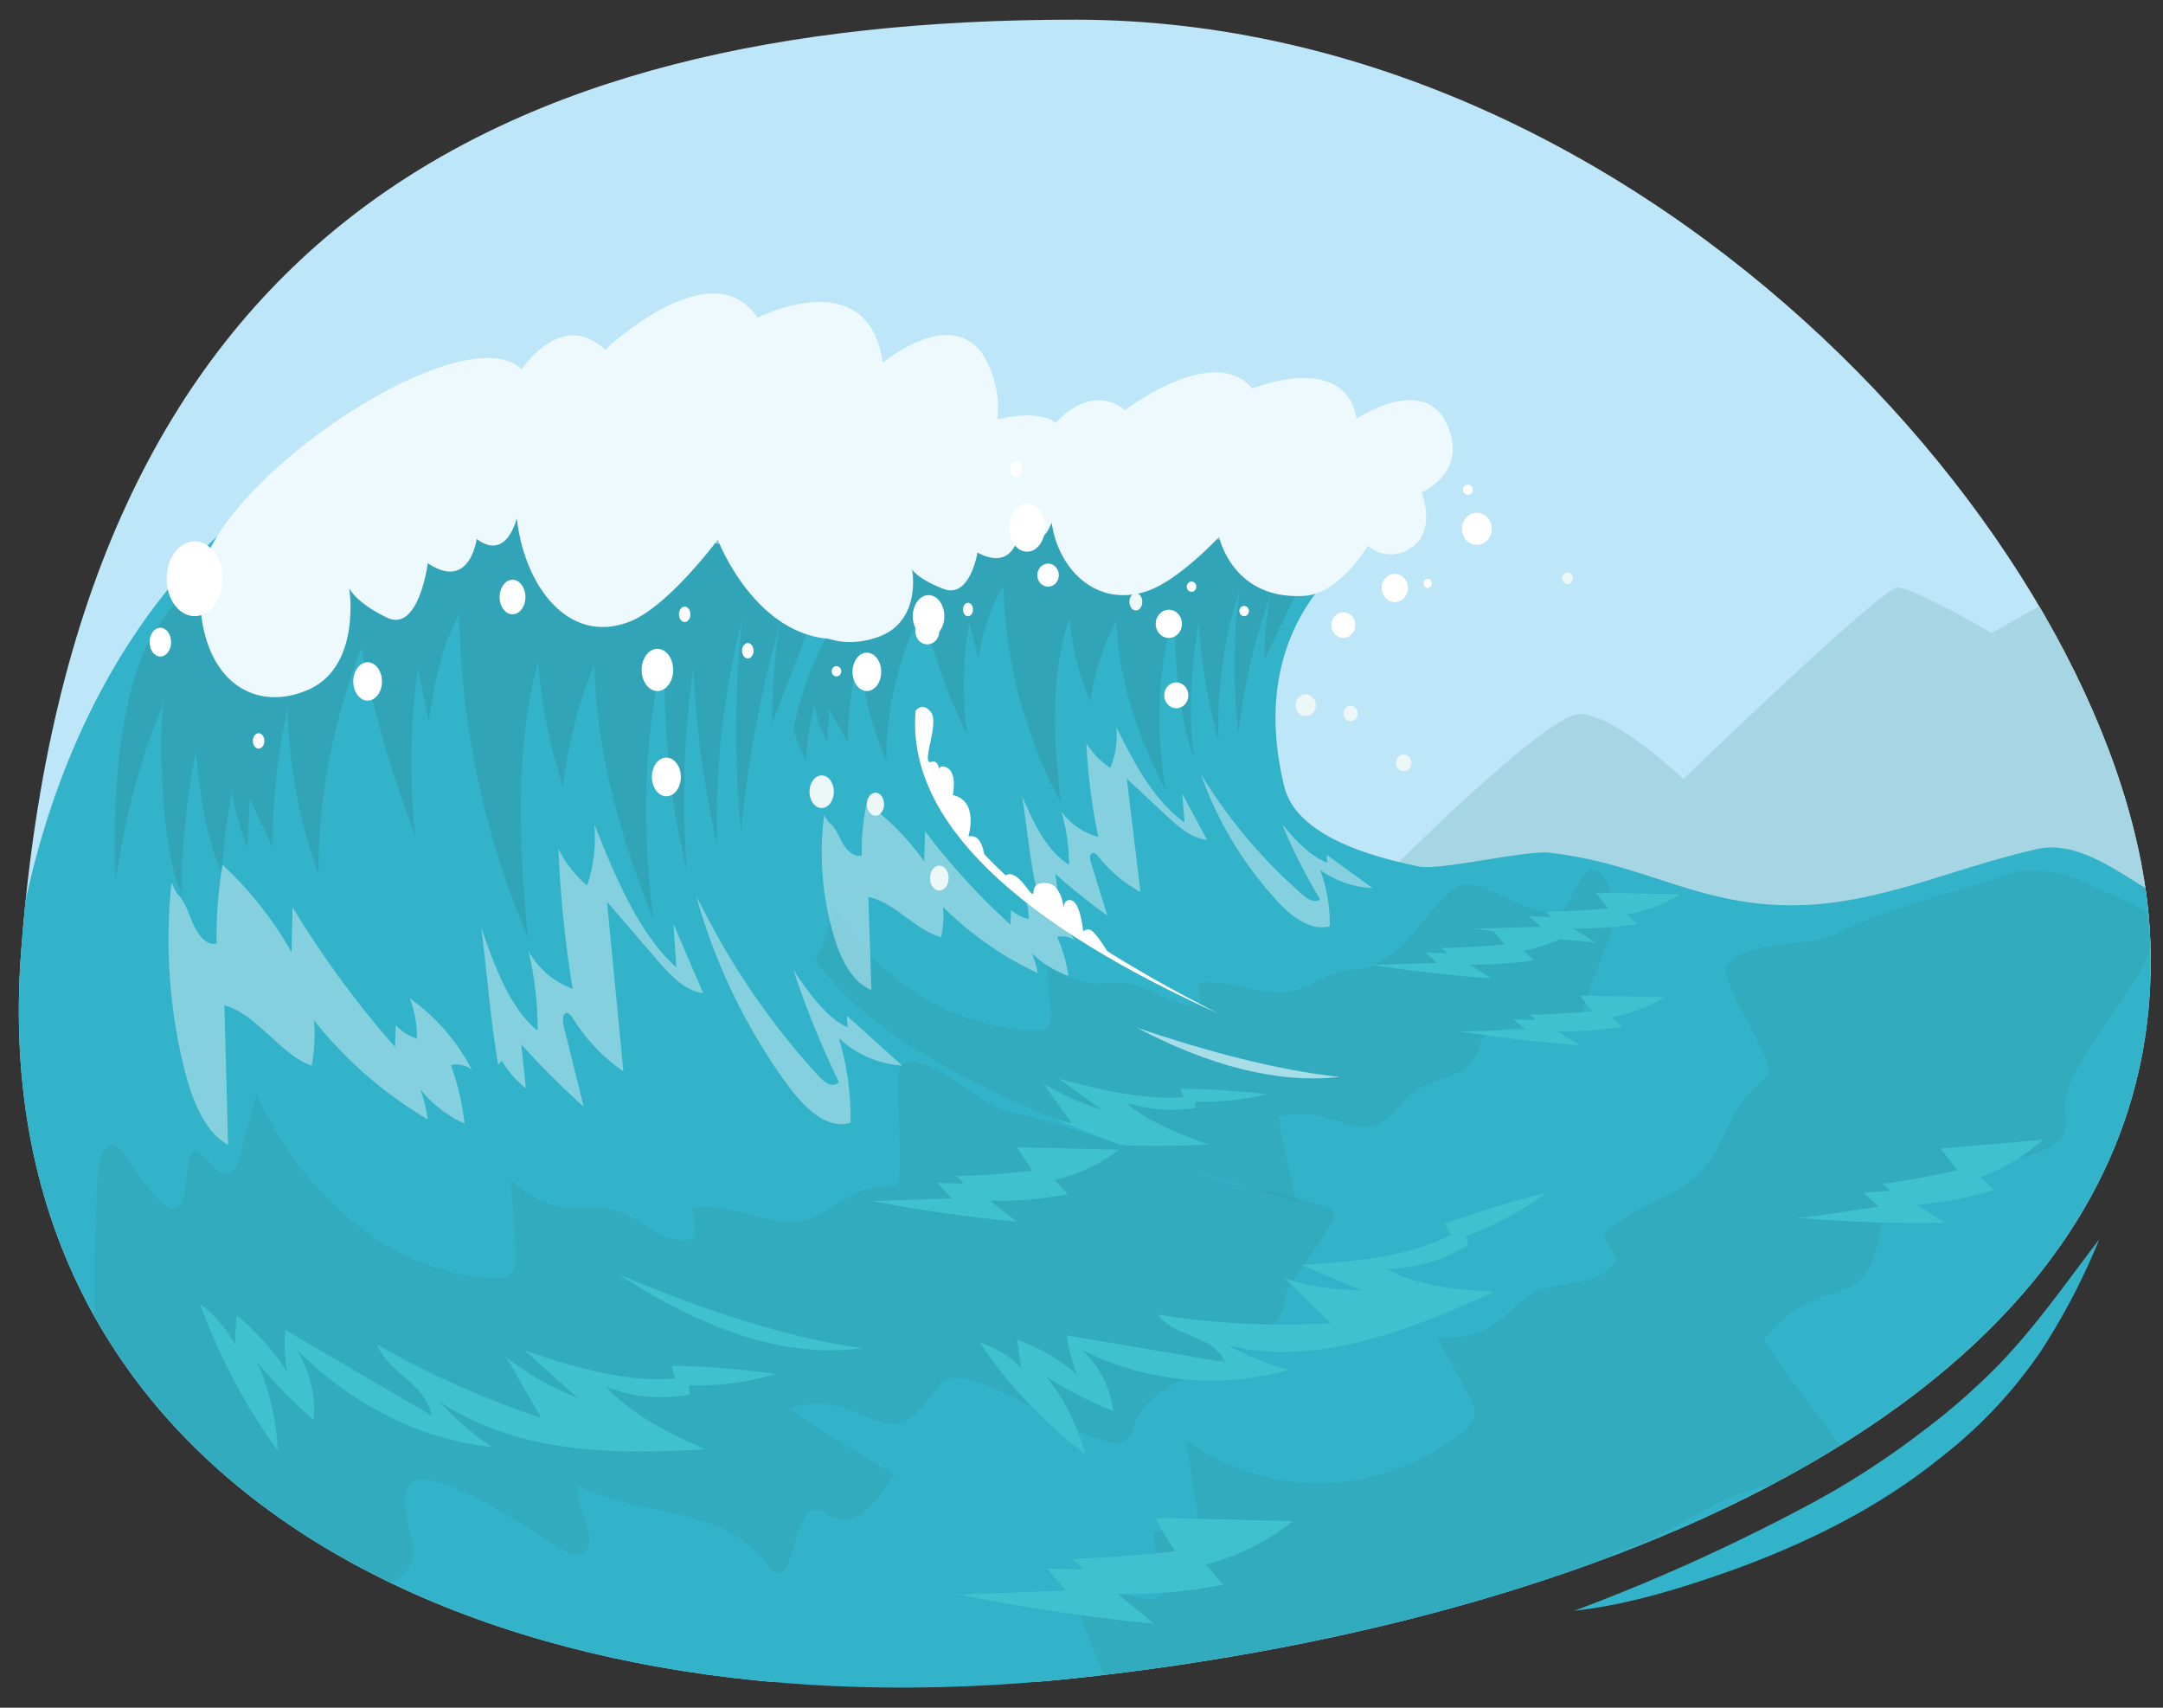 <svg xmlns="http://www.w3.org/2000/svg" xmlns:xlink="http://www.w3.org/1999/xlink" width="380" height="300" viewBox="0 0 380 300"><rect x="0" y="0" width="380" height="300" fill="#333333" stroke="none"/><defs><clipPath id="a"><path d="M370.964-238.233c6.527,22.942,20.268,186.463-38.509,198.624C304.217-33.767,239.222-66.97,185.514-66.97,124.775-66.97,61.881-31.5,31.48-53.8.6-76.441,3.552-114.153,3.552-155.273c0-48.377,13.575-102.555,34.3-129.8C57.232-310.537,72.2-336,142.084-329.485,294.641-315.264,334.552-366.2,370.964-238.233Z" fill="none"/></clipPath><clipPath id="b"><path d="M377.686,163.641c4.569,80.225-93.434,120.962-188.841,131.179C87.327,305.692-3.4,262.723,3.7,167.266,13.07,41.361,87,3.457,188.845,3.457S373.988,98.711,377.686,163.641Z" fill="none"/></clipPath></defs><g clip-path="url(#a)"><path d="M227.362-362.649C225.873-359.307,8.044,29.779,8.044,29.779V-116.165L209.069-376.86Z" fill="#fff" opacity="0.25"/><path d="M199.97-350.2C198.481-346.857-37.392,22.485-37.392,22.485V-123.459L164.8-348.441Z" fill="#fff" opacity="0.28"/></g><g clip-path="url(#b)"><rect x="-1.968" y="2.798" width="384.585" height="292.681" fill="#bde6f8"/><path d="M241.155,156.014s30.084-30.564,36.355-30.564,18.242,11.4,18.242,11.4,34.773-33.633,37.624-33.633,16.531,7.981,16.531,7.981L380.12,94.1l5.131,78.1Z" fill="#a6d5e4"/><path d="M238.64,97.082s-20.188,11.929-13.01,41.1c1.738,7.061,10.86,11.448,23.689,14.042,3.653.738,18.685-2.893,22.853-2.425,16.752,1.881,26.085,9.345,42.9,9.229,15.075-.1,27.878-6.542,42.9-9.888,11.833-2.637,24.653,15.626,22.681,3.955,10.847,11.671,9.792,3.98,11.833,27.027,1.641,18.528-16.634,78.607-30.161,92.142-20.185,20.2-54.735,18.661-80.107,16.827a463.336,463.336,0,0,1-50.614-6.831S87.765,238.918,114.64,139.416c9.768-36.166,34.633-50.759,34.633-50.759Z" fill="#32b3c9"/><path d="M131.217,105.788c-6.694,9.694-5.179,28.539-5.179,28.539a69.088,69.088,0,0,1,7.339-21.434c-1.018-.527-1.284,17.3,2.385,23.007-.367-7.472,2.019-16.911,2.019-16.911.6,5.52,1.567,10.676,3.853,14.551a41.675,41.675,0,0,1,1.467-9.635,21.871,21.871,0,0,0,2.2,6.489l.367-5.7,3.3,5.7a63.922,63.922,0,0,1,2.2-16.321,52.343,52.343,0,0,0,4.587,19.664c-.212-9.25,2.192-18.117,6.238-26.743a106.288,106.288,0,0,0,7.89,22.023,67.211,67.211,0,0,1,.367-19.663l1.651,6.292c.8-5.023,2.153-9.363,4.4-12.585A84.3,84.3,0,0,0,186.4,141.012c-1.508-11.742-1.722-22.884,1.468-32.445a50.93,50.93,0,0,0,3.67,14.748,44.207,44.207,0,0,1,4.586-14.355c.261,10.213,3.735,20.119,8.624,29.889-1.69-10.8-1.451-21.441,1.651-31.855-.175,9.535.755,18.362,3.3,26.153a83.633,83.633,0,0,1,.918-23.793,96.075,96.075,0,0,0,3.486,20.843,76.8,76.8,0,0,1,3.669-26.546,95.591,95.591,0,0,0-.183,24.973,109.958,109.958,0,0,1,5.688-24.383,53.3,53.3,0,0,0-1.1,11.6l8.256-17.305L224.2,84.774l-74.628,3.883S134.836,100.546,131.217,105.788Z" fill="#318391" opacity="0.31"/><g opacity="0.18"><path d="M124.187,205.9a209.635,209.635,0,0,1-.812-36.869c.1-1.568.647-3.593,2.113-3.626.932-.021,1.642.841,2.246,1.6a32.724,32.724,0,0,0,4.789,4.889,2.909,2.909,0,0,0,2,.895c2.486-.244,1.188-4.89,2.919-6.818,2.062.409,3.59,3.615,5.476,2.634a3.5,3.5,0,0,0,1.364-2.145l2.354-7.138c7.305,12.991,21.121,21.477,35.272,21.663a2.862,2.862,0,0,0,1.979-.488c.784-.681.766-1.945.678-3.023l-.658-8.106a14.747,14.747,0,0,0,9.419,3.428,35.156,35.156,0,0,1,4.656-.069c4.493.58,8.611,4.968,12.916,3.471l-.423-3.484c5.73-.867,11.582,2.746,17.2,1.249,3.087-.823,5.753-3.131,8.908-3.566a27.171,27.171,0,0,0,3.67-.382c1.632-.458,2.953-1.709,4.447-2.549,3.418-1.923,9.509-12.763,13.332-12.19,6.052.908,15.33,8.934,17.772,2.93,5.051-12.417,7.419.122,8.2,1.466.662,1.136-5.7,15.891-5.77,17.228-.383,7.358-16.607-.145-18.383,6.974-1.649,6.6-9.339,4.588-13.483,9.785-7.732,9.7-9.97-.12-21.609,2.538-.837.191,8.5,36.805,7.7,36.492a4.27,4.27,0,0,1-1.8-1.7c-3.493-5.121-4.805-11.845-9.021-16.3-7.049-7.443-18.735-5.467-27.927-9.394-.6,2.7,3.121,5.928,1.122,7.69-.891.785-2.219.339-3.274-.16-6.26-2.96-12.33-6.648-19.044-8.06-1.2-.253-2.6-.374-3.5.519-2.08,2.068,1.146,5.783.335,8.7-.675,2.427-3.624,2.93-5.987,2.985l-20.7.479c-3.828.088-7.74.164-11.387-1.087-6.612-2.268-11.363-8.583-14.374-15.287-2.226-4.957-3.715-10.781-1.864-15.912" fill="#318391"/></g><g opacity="0.7"><path d="M144.8,143.17a51.079,51.079,0,0,0,1.834,21.726c1.155,3.716,3.045,7.6,6.453,9.014l-.537-16.35c4.734,1.007,8.118,5.749,12.783,7.079a16.58,16.58,0,0,0,.335-5.327A58.568,58.568,0,0,0,182.3,170.935a12.893,12.893,0,0,0-1.095-3.56,17.366,17.366,0,0,0,6.5,4.056,25.356,25.356,0,0,0-2-6.858,4.154,4.154,0,0,1,3.074.568,25.85,25.85,0,0,0-9.089-8.408,10.442,10.442,0,0,1,1.033,4.736,7.819,7.819,0,0,1-3.1-1.585l-.1,2.553a118.286,118.286,0,0,1-15-16.409l-.156,5.283a45.873,45.873,0,0,0-10.1-10.253,40.8,40.8,0,0,0-.868,9.227c-1.38.352-2.663-.909-3.39-2.215s-1.268-2.839-2.462-3.661" fill="#a6dde7"/></g><g opacity="0.7"><path d="M182.027,155.9c-1.139-5.216-1.623-10.735-2.463-16.023,1.99,4.583,4.2,9.431,8.235,12.042a31.809,31.809,0,0,0-1.361-9.4,11.625,11.625,0,0,0,6.5,4.487,107.136,107.136,0,0,1-2.08-16.43,13.917,13.917,0,0,0,4.2,4.316,14.537,14.537,0,0,0,1.051-7.165c3.147,6.273,6.5,12.8,12.009,16.777l-.436-5.109,4.363,8.128c-2.73-.241-5-2.262-7.061-4.188l-7.026-6.55,2.4,19.911a24,24,0,0,1-7.4-6.228c-.269-.34-.638-.726-1.035-.593-.527.177-.464.992-.29,1.554l2.911,9.417a115.64,115.64,0,0,1-9.143-7.318l.682,5.16a12.641,12.641,0,0,1-3.51-3.23" fill="#a6dde7"/></g><g opacity="0.7"><path d="M211.046,136.174a64.333,64.333,0,0,0,13.03,21.78c2.547,2.844,5.955,5.673,9.537,4.776a26.723,26.723,0,0,0-1.7-9.923,16.869,16.869,0,0,0,9.239,3.207l-8.08-5.842.111,1.38c-3.205-1.235-5.632-4.031-7.926-6.729a97.328,97.328,0,0,0,6.646,13.133c-.831.771-2.1.046-2.953-.693a89.675,89.675,0,0,1-16.236-18.543" fill="#a6dde7"/></g><path d="M138.35,183.918a66.646,66.646,0,0,0,11.393,17.291,23.713,23.713,0,0,0-3.045-10.421,64.1,64.1,0,0,0,8.323,6.826,11.343,11.343,0,0,0-2.513-8.266,53.074,53.074,0,0,0,28.541,11.427,42.92,42.92,0,0,1-7.627-5.319c11.874,6.233,25.678,6.172,38.89,5.607-5.087-1.853-10.283-3.77-14.5-7.34a27.664,27.664,0,0,0,12.192.92l.027-1.11a47.753,47.753,0,0,0,12.568-1.314,148.325,148.325,0,0,0-15.2-.964l.574,1.488c-7.422.518-14.788-1.363-22.013-3.251L193.641,195a45.882,45.882,0,0,1-10.372-4.693l5.063,7.057a147.848,147.848,0,0,1-24.087-8.643c1.888,3.553,6.983,4.471,8.065,8.392l-21.469-10.073a15.051,15.051,0,0,0,.3,4.945,31.19,31.19,0,0,0-7.418-6.651l-.259,3.383a15.524,15.524,0,0,0-3.31-3.509" fill="#40c1cf"/><path d="M199.7,180.537c12.625,6.607,24.568,9.872,35.594,8.652C224.245,187.964,212.229,184.77,199.7,180.537Z" fill="#a6dde7"/><path d="M258.55,163.043q10.8,1.695,21.7,2.5l-3.888-2.438a70.349,70.349,0,0,0,11.358-.773l-1.858-1.675a28.441,28.441,0,0,0,9.395-3.552l-14.938-.284,2.215,2.758q-5.6.495-11.225.629a1.993,1.993,0,0,1,1.147.89L268.651,161l2.095,1.807-11.1.324" fill="#40c1cf"/><path d="M240.323,169.392q10.8,1.695,21.7,2.5l-3.888-2.438a70.357,70.357,0,0,0,11.358-.773l-1.858-1.675a28.421,28.421,0,0,0,9.395-3.553l-14.938-.283,2.215,2.758q-5.6.495-11.225.629a1.989,1.989,0,0,1,1.147.89l-3.806-.095,2.095,1.807-11.1.324" fill="#40c1cf"/><path d="M255.816,181.113q10.8,1.695,21.7,2.5l-3.888-2.438a70.349,70.349,0,0,0,11.358-.773l-1.858-1.675a28.421,28.421,0,0,0,9.395-3.553l-14.938-.283,2.215,2.758q-5.6.495-11.225.629a1.989,1.989,0,0,1,1.147.89l-3.806-.095,2.1,1.807-11.1.323" fill="#40c1cf"/><path d="M160.857,124.888c-1.446,17.118,13.6,35.227,53.024,53.093C184.139,162.761,161.644,145.948,160.857,124.888Z" fill="#fff"/><path d="M173.063,151.006c-.366-2.74-1.166-4.5-2.946-4.049,0,0,1.964-6.235-2.72-7.287.831-4.859-1.436-5.1-2.04-5.021s-.227,1.62-.227,1.62,0-3-1.511-2.429c-1.964.647,1.511-6.8-.075-8.746s-2.687-.206-2.687-.206S159.464,137,173.063,151.006Z" fill="#fff"/><path d="M176.312,154.083c1.965-2.024,4.307,2.592,4.987,2.915s-.529-2.1,2.569-1.862,3.1,5.668,3.1,5.668-.6-2.915,1.134-2.672,2.191,5.506,2.191,5.506a1.184,1.184,0,0,1,1.586-.081c.907.648,3.173,4.373,3.173,4.373S177.974,157.16,176.312,154.083Z" fill="#fff"/><ellipse cx="245.036" cy="103.289" rx="2.31" ry="2.476" fill="#fff"/><ellipse cx="250.812" cy="102.501" rx="0.735" ry="0.788" fill="#fff"/><ellipse cx="236.005" cy="109.817" rx="2.1" ry="2.251" fill="#fff"/><ellipse cx="218.572" cy="107.341" rx="0.84" ry="0.9" fill="#fff"/><ellipse cx="184.128" cy="101.038" rx="1.89" ry="2.026" fill="#fff"/><ellipse cx="205.341" cy="109.592" rx="2.31" ry="2.476" fill="#fff"/><ellipse cx="209.331" cy="103.064" rx="0.84" ry="0.9" fill="#fff"/><ellipse cx="162.915" cy="110.942" rx="2.1" ry="2.251" fill="#fff"/><ellipse cx="132.566" cy="106.328" rx="1.575" ry="1.688" fill="#fff"/><ellipse cx="146.953" cy="117.92" rx="0.84" ry="0.9" fill="#fff"/><ellipse cx="259.456" cy="92.899" rx="2.625" ry="2.814" fill="#fff"/><ellipse cx="257.881" cy="86.033" rx="0.84" ry="0.9" fill="#fff"/><ellipse cx="229.389" cy="123.885" rx="1.785" ry="1.913" fill="#edf7f8"/><ellipse cx="237.265" cy="125.349" rx="1.26" ry="1.351" fill="#edf7f8"/><ellipse cx="246.611" cy="134.015" rx="1.365" ry="1.463" fill="#edf7f8"/><ellipse cx="275.385" cy="101.601" rx="0.945" ry="1.013" fill="#edf7f8"/><path d="M185.476,74.3s5.872-7.15,12.215-2.266c0,0,15.487-11.9,22.317-3.777,0,0,16.211-6.652,18.323,5.287,0,0,11.66-7.82,15.766.791s-4.355,12.186-4.355,12.186,2.656,6.584-1.693,9.594a6.074,6.074,0,0,1-7.742-.259s-4.924,8.426-11.129,8.815c-12.712.8-15-10.371-15-10.371s-7.164,7.778-12.822,9.594c-8.866,2.845-15.466-3.967-16.606-12.141,0,0-1.426,5.159-5.871,2.458,0,0-.986,6.183-7.156,2.852,0,0-1.315,8.181-5.963,6.39s-5.532-3.449-5.532-3.449,1.819,9.189-6.048,11.928S138.045,110.9,138.331,99.62,176.686,67.558,185.476,74.3Z" fill="#eef9fe"/><ellipse cx="137.59" cy="98.89" rx="4.096" ry="4.389" fill="#fff"/><ellipse cx="206.653" cy="122.15" rx="2.117" ry="2.269" fill="#fff"/><path d="M155.455,98.962s-24.225,17.858-15.612,61.522S313.23,230.078,313.23,230.078C286.8,350.7,191.177,309.005,135.6,323.165c0,0-163.4-15.852-131.153-164.8C16.163,104.23,48.216,86.351,48.216,86.351Z" fill="#32b3c9"/><path d="M26.549,112c-8.032,14.511-6.214,42.719-6.214,42.719,1.7-11.5,4.426-22.336,8.806-32.084-1.221-.789-1.541,25.9,2.863,34.439-.441-11.185,2.421-25.314,2.421-25.314.716,8.264,1.881,15.981,4.624,21.782a76.765,76.765,0,0,1,1.761-14.423,38.426,38.426,0,0,0,2.642,9.713l.44-8.536,3.963,8.536A118.2,118.2,0,0,1,50.5,124.4,94.772,94.772,0,0,0,56,153.831c-.255-13.846,2.63-27.119,7.485-40.031a186.445,186.445,0,0,0,9.467,32.967,125.325,125.325,0,0,1,.441-29.435l1.981,9.419c.962-7.52,2.584-14.015,5.284-18.838a151.121,151.121,0,0,0,12.109,56.809c-1.81-17.577-2.066-34.255,1.762-48.567a91.911,91.911,0,0,0,4.4,22.076,78.2,78.2,0,0,1,5.5-21.488c.313,15.288,4.481,30.116,10.348,44.741-2.027-16.163-1.741-32.095,1.981-47.684-.21,14.273.906,27.486,3.963,39.148a155.792,155.792,0,0,1,1.1-35.616,176.646,176.646,0,0,0,4.183,31.2,141.578,141.578,0,0,1,4.4-39.737,178.107,178.107,0,0,0-.22,37.382,199.379,199.379,0,0,1,6.825-36.5,99.014,99.014,0,0,0-1.321,17.366l9.907-25.9-7.486-20.605L48.571,86.351S30.892,104.148,26.549,112Z" fill="#318391" opacity="0.31"/><g opacity="0.18"><path d="M18.113,261.858a391.241,391.241,0,0,1-.974-55.189c.125-2.347.776-5.378,2.536-5.428,1.118-.031,1.97,1.26,2.7,2.4a45.713,45.713,0,0,0,5.746,7.319c.7.723,1.511,1.448,2.394,1.34,2.983-.366,1.426-7.32,3.5-10.206,2.475.612,4.308,5.412,6.572,3.942.895-.581,1.3-1.955,1.636-3.21l2.825-10.686c8.765,19.447,25.345,32.149,42.326,32.429a2.935,2.935,0,0,0,2.375-.731c.94-1.02.918-2.912.813-4.525l-.79-12.134a15.75,15.75,0,0,0,11.3,5.131c1.864-.011,3.736-.4,5.587-.1,5.392.868,10.333,7.437,15.5,5.2l-.507-5.215c6.876-1.3,13.9,4.111,20.637,1.869,3.7-1.232,6.9-4.686,10.689-5.338,1.465-.252,2.975-.072,4.4-.572,1.959-.685-.8-19.825,1-21.083,4.1-2.878,14.294,7.384,18.882,8.243,7.262,1.359,30.518,9.429,37.545,12.232,1.7.678,18.654,3.472,19.594,5.483.8,1.7-8.5,12.739-8.586,14.742-.459,11.013-24.62,12.653-26.752,23.309-1.978,9.885-29.365-15.312-34.338-7.533-9.278,14.514-11.963-.179-25.93,3.8-1,.286,19.463,12.355,18.5,11.887-.918-.445-5.424,11.206-12.327,6.592-6.352-4.247-4.861,15.867-9.92,9.2-8.458-11.141-22.482-8.183-33.512-14.061-.716,4.041,3.745,8.873,1.346,11.51-1.069,1.175-2.662.508-3.928-.239-7.512-4.431-14.8-9.95-22.853-12.065-1.443-.378-3.125-.56-4.2.778-2.5,3.095,1.375,8.655.4,13.017-.811,3.634-4.349,4.387-7.184,4.469l-24.841.716c-4.594.133-9.288.247-13.665-1.626-7.934-3.4-13.635-12.848-17.248-22.883-2.671-7.42-4.458-16.138-2.236-23.82" fill="#318391"/></g><g opacity="0.18"><path d="M212.429,331.357a318.964,318.964,0,0,1-22.251-46.5c-.8-2.093-1.424-5.135.061-6.4.944-.8,2.173-.29,3.235.181a30,30,0,0,0,7.752,2.27,2.837,2.837,0,0,0,2.566-.516c2.409-2.381-1.621-7.246-.965-11.154,2.352-1.193,5.782,1.638,7.147-1.188a6.836,6.836,0,0,0,.153-3.879L208.4,253.073c15.04,10.543,34.143,9.9,48.768-1.64a4.4,4.4,0,0,0,1.746-2.273c.408-1.524-.345-3.126-1.06-4.432l-5.385-9.825a14.847,14.847,0,0,0,11.653-3.454,45.589,45.589,0,0,1,4.737-3.965c4.946-3,11.72-.81,15.266-6.309l-2.458-4.106c5.374-5.881,13.476-6.127,18.367-12.719,2.688-3.622,4.083-8.795,7.066-11.978a37.743,37.743,0,0,0,3.543-3.544c1.409-1.944-8.376-16.394-7.331-18.713,2.39-5.306,15.084-3.6,19.34-6.052,6.735-3.875,24.771-8.491,31.866-10.969,1.716-.6,8.77.251,10.354,1.318,1.34.9,12.114,4.822,12.819,6.592,3.882,9.734-17.073,25.019-14.76,35.608,2.146,9.822-31.045,7.281-32.277,17.38-2.3,18.843-10.3,8.146-20.692,21.236-.748.941,30.106,40.017,29.1,40.287a3.927,3.927,0,0,1-2.839-.678c-6.558-3.644-11.811-11.157-18.722-13.344-11.554-3.657-22.394,8.6-34.105,11.226.956,3.952,6.645,4.987,5.618,8.906-.458,1.746-2.079,2.281-3.451,2.521-8.141,1.423-16.509,1.757-24.218,5.539a5.4,5.4,0,0,0-3.291,3.581c-.933,4.377,4.534,6.445,5.395,10.849.718,3.668-2.014,6.767-4.406,8.8l-20.958,17.845c-3.876,3.3-7.844,6.654-12.313,8.089-8.1,2.6-16.642-1.524-23.625-7.6-5.163-4.49-10.074-10.7-11.156-18.81" fill="#318391"/></g><g opacity="0.7"><path d="M30.128,155.072a94.648,94.648,0,0,0,2.2,32.522c1.385,5.562,3.654,11.375,7.742,13.493q-.321-12.237-.643-24.475c5.681,1.509,9.741,8.606,15.339,10.6a30.773,30.773,0,0,0,.4-7.973,72.45,72.45,0,0,0,19.964,17.4,22.9,22.9,0,0,0-1.314-5.33,20.793,20.793,0,0,0,7.8,6.073,45.339,45.339,0,0,0-2.4-10.266,4.179,4.179,0,0,1,3.689.85A34.972,34.972,0,0,0,72,175.375a18.951,18.951,0,0,1,1.241,7.09,8.876,8.876,0,0,1-3.722-2.374l-.124,3.823a169.209,169.209,0,0,1-18-24.564l-.186,7.908a64.026,64.026,0,0,0-12.116-15.347,75.819,75.819,0,0,0-1.041,13.811c-1.656.528-3.195-1.36-4.068-3.315s-1.522-4.249-2.954-5.48" fill="#a6dde7"/></g><g opacity="0.7"><path d="M87.521,187.012c-1.367-7.807-1.948-16.069-2.956-23.985,2.388,6.861,5.035,14.118,9.881,18.026a58.555,58.555,0,0,0-1.633-14.071,14.347,14.347,0,0,0,7.8,6.716,198.458,198.458,0,0,1-2.5-24.594,19.506,19.506,0,0,0,5.043,6.461,26.655,26.655,0,0,0,1.261-10.725c3.777,9.39,7.8,19.152,14.411,25.114l-.523-7.648,5.236,12.166c-3.276-.361-5.994-3.385-8.474-6.269l-8.43-9.8,2.88,29.805a31.527,31.527,0,0,1-8.876-9.324c-.323-.508-.765-1.085-1.242-.887-.632.265-.556,1.485-.347,2.327l3.492,14.1a149.355,149.355,0,0,1-10.971-10.955l.819,7.724a17.088,17.088,0,0,1-4.213-4.835" fill="#a6dde7"/></g><g opacity="0.7"><path d="M122.342,157.479a103.323,103.323,0,0,0,15.637,32.6c3.056,4.257,7.145,8.493,11.443,7.15a49.008,49.008,0,0,0-2.036-14.855,17.843,17.843,0,0,0,11.086,4.8l-9.7-8.746.134,2.066c-3.847-1.849-6.759-6.034-9.512-10.073a162.1,162.1,0,0,0,7.976,19.659c-1,1.154-2.518.069-3.545-1.038a129.934,129.934,0,0,1-19.482-27.756" fill="#a6dde7"/></g><path d="M35.108,228.948a104.689,104.689,0,0,0,13.673,25.883,42.275,42.275,0,0,0-3.654-15.6,83.376,83.376,0,0,0,9.987,10.219A19.984,19.984,0,0,0,52.1,237.076c9.914,9.842,21.935,15.846,34.248,17.105a53.094,53.094,0,0,1-9.153-7.962c14.249,9.33,30.814,9.24,46.668,8.394-6.1-2.775-12.34-5.643-17.4-10.988A26.911,26.911,0,0,0,121.093,245l.033-1.662a46.46,46.46,0,0,0,15.081-1.967,143.366,143.366,0,0,0-18.242-1.442l.689,2.227c-8.907.775-17.745-2.04-26.416-4.866l9.219,8.25a50.546,50.546,0,0,1-12.447-7.025l6.076,10.565a156.093,156.093,0,0,1-28.9-12.939c2.266,5.318,8.38,6.693,9.678,12.562L50.1,233.627a28.029,28.029,0,0,0,.361,7.4,41.773,41.773,0,0,0-8.9-9.956l-.311,5.065a21.959,21.959,0,0,0-3.972-5.253" fill="#40c1cf"/><path d="M172.03,235.74a82.822,82.822,0,0,0,18.577,19.678,36.1,36.1,0,0,0-6.8-13.589,65.827,65.827,0,0,0,11.738,6.038,17.064,17.064,0,0,0-5.5-10.734,50.628,50.628,0,0,0,36.466,3.5,42.562,42.562,0,0,1-10.46-4.187c15.638,3.579,31.512-2.753,46.544-9.541-6.442-.361-13.03-.762-19.01-3.983a28.186,28.186,0,0,0,14.326-4.194l-.318-1.607a53.665,53.665,0,0,0,14.053-7.573,151.453,151.453,0,0,0-17.805,5.493l1.13,1.878c-8.381,4.1-17.455,4.732-26.37,5.29l10.585,4.44a43.419,43.419,0,0,1-13.423-2.047l8.057,7.845a139.493,139.493,0,0,1-30.46-1.517c3.295,4.248,9.451,3.263,11.935,8.4l-27.9-4.754a25.916,25.916,0,0,0,1.907,6.965,32.842,32.842,0,0,0-10.639-6.2l.77,4.976a17.162,17.162,0,0,0-4.919-3.541" fill="#40c1cf"/><path d="M108.731,223.887c15.15,9.889,29.481,14.778,42.713,12.951C138.181,235,123.762,230.223,108.731,223.887Z" fill="#40c1cf"/><path d="M152.553,210.859a259.918,259.918,0,0,0,26.041,3.744l-4.666-3.65a67.937,67.937,0,0,0,13.63-1.157l-2.23-2.507a30.322,30.322,0,0,0,11.274-5.318l-17.926-.424,2.658,4.128q-6.721.741-13.469.941a2.554,2.554,0,0,1,1.376,1.333l-4.567-.142,2.515,2.705L153.867,211" fill="#40c1cf"/><path d="M315.507,213.922a256.323,256.323,0,0,0,26.182.878l-4.873-3.126a69.3,69.3,0,0,0,13.513-2.647l-2.376-2.254a32.168,32.168,0,0,0,10.909-6.536l-17.891,1.542,2.9,3.823q-6.654,1.475-13.366,2.414a2.379,2.379,0,0,1,1.453,1.178l-4.56.359,2.672,2.419-13.248,1.943" fill="#40c1cf"/><ellipse cx="163.13" cy="108.254" rx="2.772" ry="3.706" fill="#fff"/><ellipse cx="170.06" cy="107.075" rx="0.882" ry="1.179" fill="#fff"/><ellipse cx="152.292" cy="118.025" rx="2.52" ry="3.369" fill="#fff"/><ellipse cx="131.374" cy="114.319" rx="1.008" ry="1.348" fill="#fff"/><ellipse cx="90.041" cy="104.884" rx="2.268" ry="3.033" fill="#fff"/><ellipse cx="115.496" cy="117.688" rx="2.772" ry="3.706" fill="#fff"/><ellipse cx="120.285" cy="107.917" rx="1.008" ry="1.348" fill="#fff"/><ellipse cx="64.586" cy="119.71" rx="2.52" ry="3.369" fill="#fff"/><ellipse cx="28.168" cy="112.803" rx="1.89" ry="2.527" fill="#fff"/><ellipse cx="45.432" cy="130.156" rx="1.008" ry="1.348" fill="#fff"/><ellipse cx="180.434" cy="92.701" rx="3.15" ry="4.212" fill="#fff"/><ellipse cx="178.544" cy="82.424" rx="1.008" ry="1.348" fill="#fff"/><ellipse cx="144.354" cy="139.085" rx="2.142" ry="2.864" fill="#edf7f8"/><ellipse cx="153.805" cy="141.275" rx="1.512" ry="2.022" fill="#edf7f8"/><ellipse cx="165.02" cy="154.248" rx="1.638" ry="2.19" fill="#edf7f8"/><ellipse cx="199.548" cy="105.727" rx="1.134" ry="1.516" fill="#edf7f8"/><path d="M91.659,64.861s7.046-10.7,14.658-3.392c0,0,18.584-17.81,26.779-5.653,0,0,19.453-9.957,21.988,7.914,0,0,13.991-11.706,18.919,1.183s-5.226,18.243-5.226,18.243,3.188,9.855-2.032,14.36a6.276,6.276,0,0,1-9.29-.388s-1.594,14.513-9.04,15.1C133.161,113.419,126.1,94.8,126.1,94.8s-8.6,11.642-15.386,14.36c-10.64,4.26-18.559-5.938-19.927-18.172,0,0-1.711,7.721-7.045,3.679,0,0-1.183,9.254-8.587,4.268,0,0-1.579,12.247-7.155,9.566s-6.639-5.163-6.639-5.163,2.182,13.755-7.258,17.854-19.361-1.545-19.018-18.43S81.111,54.768,91.659,64.861Z" fill="#eef9fe"/><ellipse cx="34.196" cy="101.67" rx="4.915" ry="6.571" fill="#fff"/><ellipse cx="117.071" cy="136.487" rx="2.541" ry="3.397" fill="#fff"/><path d="M167.482,279.9a335.11,335.11,0,0,0,35.249,5.336l-6.315-5.2a87.41,87.41,0,0,0,18.449-1.65l-3.018-3.573a40.162,40.162,0,0,0,15.26-7.58l-24.264-.605,3.6,5.885q-9.1,1.054-18.233,1.341a3.537,3.537,0,0,1,1.863,1.9l-6.182-.2,3.4,3.855-18.033.69" fill="#40c1cf"/></g><path d="M276.61,282.955a337.552,337.552,0,0,0,39.631-17.794A144.5,144.5,0,0,0,337.293,251.8a115.806,115.806,0,0,0,13.4-11.6c6.641-6.731,12.171-14.714,18.114-22.5a116.014,116.014,0,0,1-10.206,19.585,82.162,82.162,0,0,1-17.889,18.957c-10.609,8.562-22.991,14.677-35.7,19.351-9.216,3.285-18.652,6.285-28.4,7.367Z" fill="#32b3c9"/></svg>